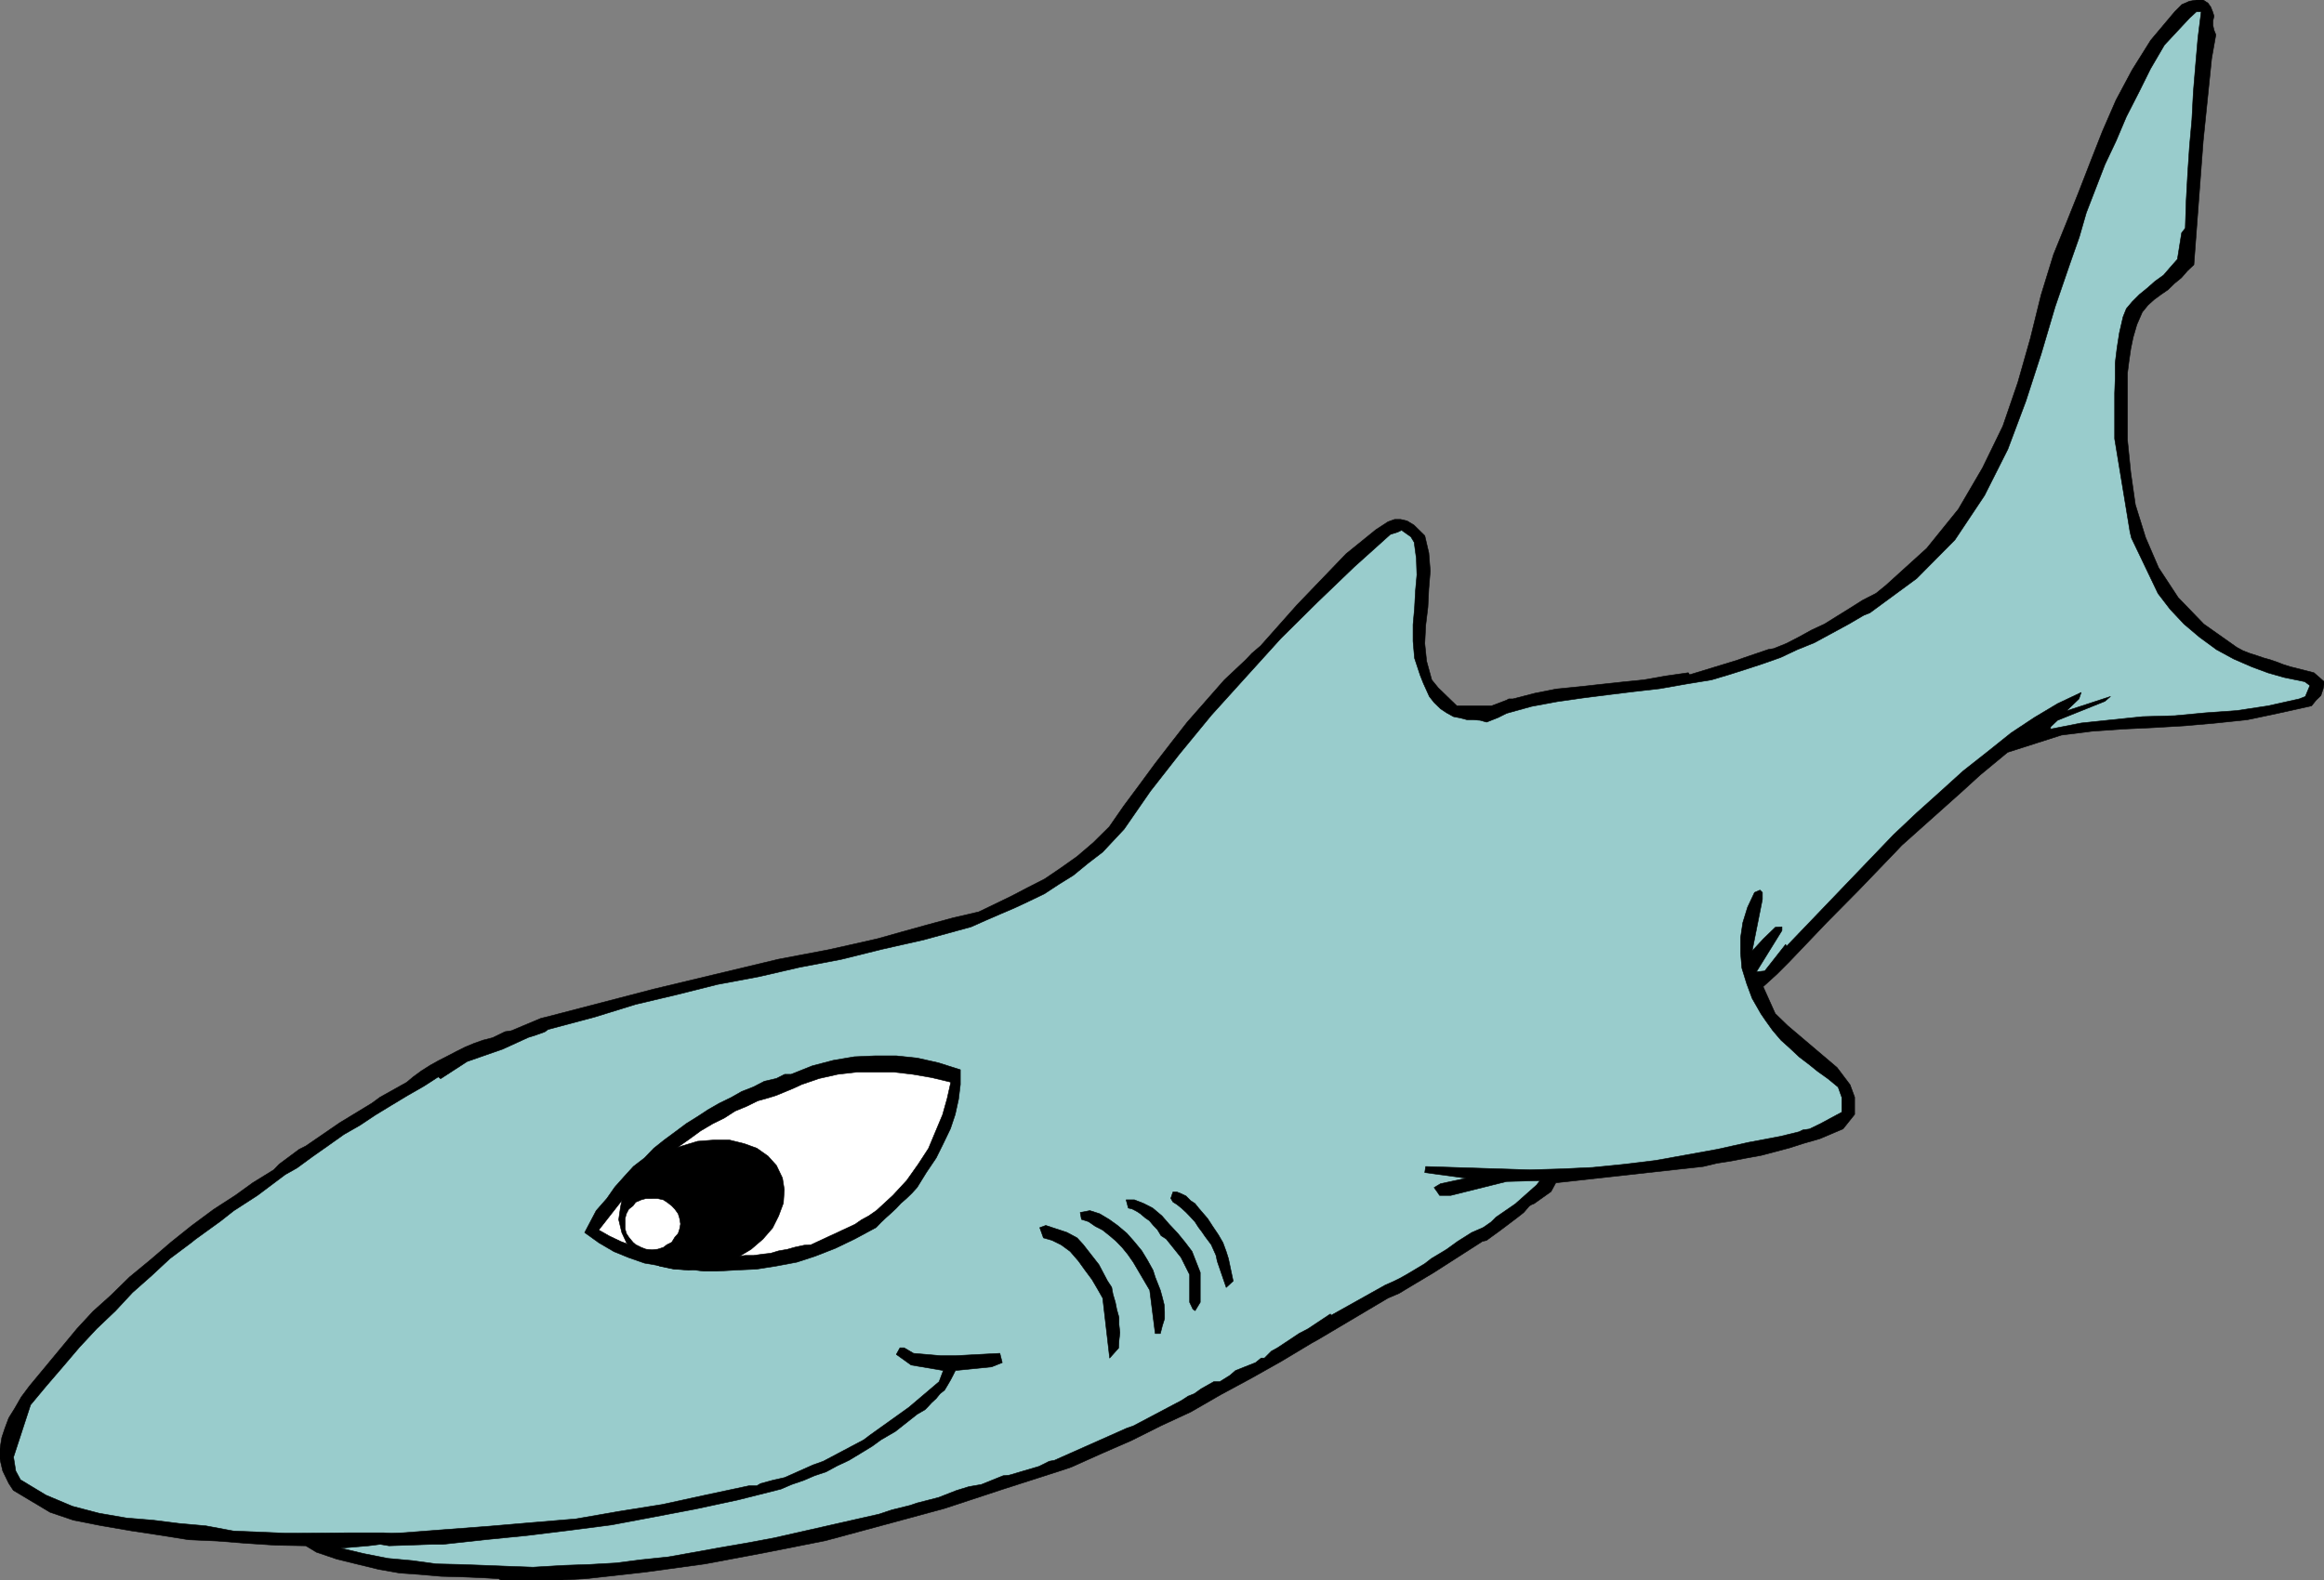 <svg xmlns="http://www.w3.org/2000/svg" version="1.2" width="480" height="326.4" viewBox="0 0 12700 8636" preserveAspectRatio="xMidYMid" fill-rule="evenodd" stroke-width="28.222" stroke-linejoin="round" xml:space="preserve"><rect x="0" y="0" width="12700" height="8636" fill="#808080" stroke="none"/><defs class="ClipPathGroup"><clipPath id="a" clipPathUnits="userSpaceOnUse"><path d="M0 0h12700v8636H0z"/></clipPath></defs><g class="SlideGroup"><g class="Slide" clip-path="url(#a)"><g class="Page"><g class="com.sun.star.drawing.PolyPolygonShape"><path class="BoundingBox" fill="none" d="M-2-2h12706v8642H-2z"/><path d="m2725 8629-84-5-117-5-114-3-114-10-112-8-114-20-115-28-114-28-112-38-58-35-163-3-157-10-163-13-157-7-163-26-152-23-163-28-152-30-127-43-201-120-25-38-33-68-15-64v-58l10-61 17-51 21-56 33-53 35-61 44-59 261-315 87-94 99-89 101-99 114-94 112-96 115-92 119-88 119-77 94-68 115-71 30-31 109-81 36-18 185-127 176-107 45-33 145-81 36-30 45-33 49-31 45-25 51-26 48-25 46-23 48-20 51-18 51-13 68-33 34-5 162-68 33-8 584-152 681-163 132-25 137-26 135-30 137-31 135-38 137-38 140-38 142-33 89-43 89-43 88-46 94-48 87-59 89-63 89-76 88-87 79-114 84-113 86-117 88-114 89-114 101-115 102-116 117-110 33-35 48-41 198-223 269-280 163-132 66-43 36-13h33l35 8 38 23 59 58 22 94 8 99-8 97-5 101-12 99-5 99 10 97 28 102 35 43 102 99h190l82-31 12-7h23l120-31 116-23 120-12 119-13 120-13 119-12 119-21 125-18 7 11 259-79 36-13 135-46 30-5 69-28 68-35 69-38 71-33 69-43 71-44 68-43 74-38 53-43 224-203 173-214 132-226 111-228 82-239 68-239 59-239 68-221 69-170 68-170 64-165 66-168 74-170 88-165 102-163 132-157 38-38 41-18 38-7h38l26 17 15 21 10 25 8 25-6 26v25l6 26 10 25-23 130-46 449-51 678-35 33-33 38-38 31-36 35-38 26-38 28-33 30-31 38-30 69-20 69-13 63-10 69-8 63v366l18 178 25 175 56 180 71 165 107 163 140 145 180 127 33 18 38 15 38 12 38 13 36 10 38 13 33 13 38 12 130 33 56 49v12l-6 28-12 36-26 25-25 31-180 40-171 36-170 18-170 15-170 10-170 8-170 12-166 21-294 94-150 124-102 93-327 292-33 35-201 209-175 177-209 219-63 63-76 69 66 147 68 66 270 229 71 94 25 68v94l-63 79-127 54-87 25-78 25-79 21-76 20-82 15-78 15-82 13-76 18-805 89-26 48-93 66-13 5-13 8-30 35-33 26-74 56-20 15-77 56-22 5-265 170-157 94-33 20-61 26-381 226-36 20-165 99-167 94-165 89-163 94-164 76-162 81-165 72-163 73-38 13-333 107-322 106-328 89-322 87-333 66-325 61-328 45-323 36-152 8h-312l-13-8Z"/><path fill="none" stroke="#000" stroke-width="3" stroke-linejoin="miter" d="m2725 8629-84-5-117-5-114-3-114-10-112-8-114-20-115-28-114-28-112-38-58-35-163-3-157-10-163-13-157-7-163-26-152-23-163-28-152-30-127-43-201-120-25-38-33-68-15-64v-58l10-61 17-51 21-56 33-53 35-61 44-59 261-315 87-94 99-89 101-99 114-94 112-96 115-92 119-88 119-77 94-68 115-71 30-31 109-81 36-18 185-127 176-107 45-33 145-81 36-30 45-33 49-31 45-25 51-26 48-25 46-23 48-20 51-18 51-13 68-33 34-5 162-68 33-8 584-152 681-163 132-25 137-26 135-30 137-31 135-38 137-38 140-38 142-33 89-43 89-43 88-46 94-48 87-59 89-63 89-76 88-87 79-114 84-113 86-117 88-114 89-114 101-115 102-116 117-110 33-35 48-41 198-223 269-280 163-132 66-43 36-13h33l35 8 38 23 59 58 22 94 8 99-8 97-5 101-12 99-5 99 10 97 28 102 35 43 102 99h190l82-31 12-7h23l120-31 116-23 120-12 119-13 120-13 119-12 119-21 125-18 7 11 259-79 36-13 135-46 30-5 69-28 68-35 69-38 71-33 69-43 71-44 68-43 74-38 53-43 224-203 173-214 132-226 111-228 82-239 68-239 59-239 68-221 69-170 68-170 64-165 66-168 74-170 88-165 102-163 132-157 38-38 41-18 38-7h38l26 17 15 21 10 25 8 25-6 26v25l6 26 10 25-23 130-46 449-51 678-35 33-33 38-38 31-36 35-38 26-38 28-33 30-31 38-30 69-20 69-13 63-10 69-8 63v366l18 178 25 175 56 180 71 165 107 163 140 145 180 127 33 18 38 15 38 12 38 13 36 10 38 13 33 13 38 12 130 33 56 49v12l-6 28-12 36-26 25-25 31-180 40-171 36-170 18-170 15-170 10-170 8-170 12-166 21-294 94-150 124-102 93-327 292-33 35-201 209-175 177-209 219-63 63-76 69 66 147 68 66 270 229 71 94 25 68v94l-63 79-127 54-87 25-78 25-79 21-76 20-82 15-78 15-82 13-76 18-805 89-26 48-93 66-13 5-13 8-30 35-33 26-74 56-20 15-77 56-22 5-265 170-157 94-33 20-61 26-381 226-36 20-165 99-167 94-165 89-163 94-164 76-162 81-165 72-163 73-38 13-333 107-322 106-328 89-322 87-333 66-325 61-328 45-323 36-152 8h-312l-13-8Z"/></g><g class="com.sun.star.drawing.PolyPolygonShape"><path class="BoundingBox" fill="none" d="M72 62h12554v8507H72z"/><path fill="#9CC" d="m2913 8566-137-5-127-5-137-5-127-3-132-18-132-12-132-26-127-30 152-13 64-8 48 8 234-8h60l229-25 231-23 229-28 232-30 229-43 231-44 233-50 234-59 58-25 67-23 58-25 63-21 61-33 64-30 63-38 64-39 48-35 79-46 119-94 43-25 13-13 23-25 25-23 21-26 25-20 18-30 15-26 13-25 13-26 198-20 58-23-13-51-243 13h-79l-150-13-51-30h-23l-20 36 81 58 176 30-23 61-165 140-214 153-33 25-221 117-56 20-155 69-66 15-66 18-20 12h-43l-239 51-234 51-238 38-235 41-239 20-234 20-238 18-234 18-63 2-44-2h-177l-295 2h-64l-284-12-150-28-145-13-144-18-145-12-150-26-145-38-145-61-139-84-26-48-12-76 93-285 84-101 92-107 91-107 94-101 104-99 92-99 104-92 101-94 115-86 25-20 137-99 71-56 130-84 152-114 64-36 86-63 84-59 86-61 89-51 84-56 87-53 88-53 89-51 79-51 13 10 145-94 195-68 140-64 33-10 56-20 18-13 255-68 223-69 224-53 223-56 229-43 221-51 226-43 226-56 226-51 259-71 81-36 76-33 82-35 81-38 81-39 76-50 82-51 78-64 82-63 117-125 144-208 158-202 175-213 188-208 191-211 200-198 201-193 198-178 41-13 20-10 51 36 18 30 12 89 3 89-8 89-5 94-8 89v91l8 92 31 94 17 43 33 73 26 33 35 34 33 22 38 21 36 7 38 10h33l38 3 36 10 63-25 46-23 137-38 140-26 140-20 142-18 139-17 140-16 142-25 140-23 94-28 95-30 94-31 94-33 91-43 94-38 94-51 94-51 82-48 33-13 256-188 209-211 162-243 127-252 99-264 84-259 76-257 81-236 51-145 38-132 51-132 51-132 61-129 56-132 68-133 64-129 76-130 137-147 38-35h26l-18 144-13 150-12 145-8 152-13 145-10 150-8 145-5 152-20 26-23 144-38 43-38 44-46 33-43 38-43 35-38 38-33 39-18 45-20 87-13 83-10 82v86l-3 79v249l84 510 8 33 145 303 66 86 76 81 84 71 94 69 94 51 99 43 89 33 88 25 112 23 28 21-25 60-33 13-170 38-171 26-170 12-170 16-175 5-165 17-171 18-167 33v-12l38-36 259-104 30-26-241 79 69-66 12-35-129 61-127 76-127 84-130 104-132 104-127 115-127 114-127 120-584 609-5-10-114 145-46 5 140-226v-20l-36 2-66 64-61 66 56-282v-38l-13-13-30 13-38 81-26 84-12 81v87l7 81 26 84 30 81 48 84 26 38 38 53 46 54 48 43 51 48 50 38 51 41 56 40 56 46 20 56v81l-119 64-58 28-36 5-20 10-102 25-175 33-171 38-171 31-167 30-173 21-170 17-170 8-173 5-569-18-5 33 226 31-140 30-35 21 18 25 12 18h61l305-76 183-5-20 25-115 102-106 73-26 26-43 30-64 28-76 48-61 44-83 50-36 28-102 61-38 21-35 17-41 18-295 165-5-7-122 81-48 25-119 79-33 18-38 38h-18l-31 25-109 43-30 26-56 35h-33l-69 39-38 27-33 13-35 23-265 140-35 12-396 176-28 5-56 28-163 48-33 3-119 48-69 12-68 21-97 38-117 30-38 13-101 25-69 23-574 130-150 28-145 25-144 26-140 25-145 15-140 18-142 8-141 5-170 10Z"/><path fill="none" stroke="#000" stroke-width="3" stroke-linejoin="miter" d="m2913 8566-137-5-127-5-137-5-127-3-132-18-132-12-132-26-127-30 152-13 64-8 48 8 234-8h60l229-25 231-23 229-28 232-30 229-43 231-44 233-50 234-59 58-25 67-23 58-25 63-21 61-33 64-30 63-38 64-39 48-35 79-46 119-94 43-25 13-13 23-25 25-23 21-26 25-20 18-30 15-26 13-25 13-26 198-20 58-23-13-51-243 13h-79l-150-13-51-30h-23l-20 36 81 58 176 30-23 61-165 140-214 153-33 25-221 117-56 20-155 69-66 15-66 18-20 12h-43l-239 51-234 51-238 38-235 41-239 20-234 20-238 18-234 18-63 2-44-2h-177l-295 2h-64l-284-12-150-28-145-13-144-18-145-12-150-26-145-38-145-61-139-84-26-48-12-76 93-285 84-101 92-107 91-107 94-101 104-99 92-99 104-92 101-94 115-86 25-20 137-99 71-56 130-84 152-114 64-36 86-63 84-59 86-61 89-51 84-56 87-53 88-53 89-51 79-51 13 10 145-94 195-68 140-64 33-10 56-20 18-13 255-68 223-69 224-53 223-56 229-43 221-51 226-43 226-56 226-51 259-71 81-36 76-33 82-35 81-38 81-39 76-50 82-51 78-64 82-63 117-125 144-208 158-202 175-213 188-208 191-211 200-198 201-193 198-178 41-13 20-10 51 36 18 30 12 89 3 89-8 89-5 94-8 89v91l8 92 31 94 17 43 33 73 26 33 35 34 33 22 38 21 36 7 38 10h33l38 3 36 10 63-25 46-23 137-38 140-26 140-20 142-18 139-17 140-16 142-25 140-23 94-28 95-30 94-31 94-33 91-43 94-38 94-51 94-51 82-48 33-13 256-188 209-211 162-243 127-252 99-264 84-259 76-257 81-236 51-145 38-132 51-132 51-132 61-129 56-132 68-133 64-129 76-130 137-147 38-35h26l-18 144-13 150-12 145-8 152-13 145-10 150-8 145-5 152-20 26-23 144-38 43-38 44-46 33-43 38-43 35-38 38-33 39-18 45-20 87-13 83-10 82v86l-3 79v249l84 510 8 33 145 303 66 86 76 81 84 71 94 69 94 51 99 43 89 33 88 25 112 23 28 21-25 60-33 13-170 38-171 26-170 12-170 16-175 5-165 17-171 18-167 33v-12l38-36 259-104 30-26-241 79 69-66 12-35-129 61-127 76-127 84-130 104-132 104-127 115-127 114-127 120-584 609-5-10-114 145-46 5 140-226v-20l-36 2-66 64-61 66 56-282v-38l-13-13-30 13-38 81-26 84-12 81v87l7 81 26 84 30 81 48 84 26 38 38 53 46 54 48 43 51 48 50 38 51 41 56 40 56 46 20 56v81l-119 64-58 28-36 5-20 10-102 25-175 33-171 38-171 31-167 30-173 21-170 17-170 8-173 5-569-18-5 33 226 31-140 30-35 21 18 25 12 18h61l305-76 183-5-20 25-115 102-106 73-26 26-43 30-64 28-76 48-61 44-83 50-36 28-102 61-38 21-35 17-41 18-295 165-5-7-122 81-48 25-119 79-33 18-38 38h-18l-31 25-109 43-30 26-56 35h-33l-69 39-38 27-33 13-35 23-265 140-35 12-396 176-28 5-56 28-163 48-33 3-119 48-69 12-68 21-97 38-117 30-38 13-101 25-69 23-574 130-150 28-145 25-144 26-140 25-145 15-140 18-142 8-141 5-170 10Z"/></g><g class="com.sun.star.drawing.PolyPolygonShape"><path class="BoundingBox" fill="none" d="M5680 6696h443v732h-443z"/><path d="m6064 7423-38-328-29-51-30-51-38-51-36-50-45-52-49-36-51-25-46-13-20-56 33-12 115 38 56 30 33 36 86 110 47 89 23 35 7 38 13 44 8 40 12 43v39l5 44-5 43-2 41-49 55Z"/><path fill="none" stroke="#000" stroke-width="3" stroke-linejoin="miter" d="m6064 7423-38-328-29-51-30-51-38-51-36-50-45-52-49-36-51-25-46-13-20-56 33-12 115 38 56 30 33 36 86 110 47 89 23 35 7 38 13 44 8 40 12 43v39l5 44-5 43-2 41-49 55Z"/></g><g class="com.sun.star.drawing.PolyPolygonShape"><path class="BoundingBox" fill="none" d="M5901 6615h466v677h-466z"/><path d="m6313 7289-30-237-90-153-30-43-31-38-33-34-35-30-39-31-39-20-38-26-38-12-7-38 53-10 53 17 52 31 46 33 51 43 38 43 43 52 31 51 31 56 12 38 13 33 15 38 11 40 10 40 2 38v38l-12 38-11 43h-28Z"/><path fill="none" stroke="#000" stroke-width="3" stroke-linejoin="miter" d="m6313 7289-30-237-90-153-30-43-31-38-33-34-35-30-39-31-39-20-38-26-38-12-7-38 53-10 53 17 52 31 46 33 51 43 38 43 43 52 31 51 31 56 12 38 13 33 15 38 11 40 10 40 2 38v38l-12 38-11 43h-28Z"/></g><g class="com.sun.star.drawing.PolyPolygonShape"><path class="BoundingBox" fill="none" d="M6152 6556h410v612h-410z"/><path d="m6519 7156-18-38v-151l-47-94-81-101-28-18-20-33-23-24-21-25-22-15-27-23-20-13-25-13-21-5-12-45h45l51 20 49 25 51 43 38 44 48 51 40 49 38 50 45 115v163l-28 46-12-8Z"/><path fill="none" stroke="#000" stroke-width="3" stroke-linejoin="miter" d="m6519 7156-18-38v-151l-47-94-81-101-28-18-20-33-23-24-21-25-22-15-27-23-20-13-25-13-21-5-12-45h45l51 20 49 25 51 43 38 44 48 51 40 49 38 50 45 115v163l-28 46-12-8Z"/></g><g class="com.sun.star.drawing.PolyPolygonShape"><path class="BoundingBox" fill="none" d="M6396 6513h346v528h-346z"/><path d="m6701 7037-49-143-7-33-26-58-33-44-17-25-19-25-20-31-23-25-26-27-25-23-25-20-21-13-12-20 12-35h21l25 10 25 12 26 26 23 15 20 25 24 28 25 29 28 43 31 46 25 43 18 49 12 38 26 123-38 35Z"/><path fill="none" stroke="#000" stroke-width="3" stroke-linejoin="miter" d="m6701 7037-49-143-7-33-26-58-33-44-17-25-19-25-20-31-23-25-26-27-25-23-25-20-21-13-12-20 12-35h21l25 10 25 12 26 26 23 15 20 25 24 28 25 29 28 43 31 46 25 43 18 49 12 38 26 123-38 35Z"/></g><g class="com.sun.star.drawing.PolyPolygonShape"><path class="BoundingBox" fill="none" d="M3193 5769h2058v1182H3193z"/><path d="m3845 6948-84-11-79-2-84-18-76-13-86-30-81-33-82-48-78-56 63-120 58-66 44-63 50-56 51-56 61-47 51-53 58-46 61-45 59-44 61-38 58-38 61-35 64-31 58-33 64-25 60-31 65-15 46-23h35l115-46 114-30 117-20 114-5h114l115 12 116 26 120 38v81l-10 81-18 82-26 78-38 79-40 81-54 80-50 81-28 31-31 30-30 26-26 28-30 28-28 25-26 25-25 26-117 63-106 51-110 43-101 33-112 21-108 17-111 5-105 6h-73Z"/><path fill="none" stroke="#000" stroke-width="3" stroke-linejoin="miter" d="m3845 6948-84-11-79-2-84-18-76-13-86-30-81-33-82-48-78-56 63-120 58-66 44-63 50-56 51-56 61-47 51-53 58-46 61-45 59-44 61-38 58-38 61-35 64-31 58-33 64-25 60-31 65-15 46-23h35l115-46 114-30 117-20 114-5h114l115 12 116 26 120 38v81l-10 81-18 82-26 78-38 79-40 81-54 80-50 81-28 31-31 30-30 26-26 28-30 28-28 25-26 25-25 26-117 63-106 51-110 43-101 33-112 21-108 17-111 5-105 6h-73Z"/></g><g class="com.sun.star.drawing.PolyPolygonShape"><path class="BoundingBox" fill="none" d="M3269 5858h1930v1012H3269z"/><path fill="#FFF" d="m3775 6867-67-5-63-7-64-13-58-10-64-21-66-25-63-30-58-33 208-266 233-193 57-40 59-43 66-39 63-31 59-38 63-26 61-30 64-18 38-12 94-39 43-20 96-33 102-23 104-12h204l102 12 104 18 104 25-20 89-25 89-39 93-38 91-56 86-63 89-76 82-89 82-43 30-39 21-36 25-241 112-36 2-51 11-43 12-46 8-43 13-45 5-49 7h-45l-44 5h-254Z"/><path fill="none" stroke="#000" stroke-width="3" stroke-linejoin="miter" d="m3775 6867-67-5-63-7-64-13-58-10-64-21-66-25-63-30-58-33 208-266 233-193 57-40 59-43 66-39 63-31 59-38 63-26 61-30 64-18 38-12 94-39 43-20 96-33 102-23 104-12h204l102 12 104 18 104 25-20 89-25 89-39 93-38 91-56 86-63 89-76 82-89 82-43 30-39 21-36 25-241 112-36 2-51 11-43 12-46 8-43 13-45 5-49 7h-45l-44 5h-254Z"/></g><g class="com.sun.star.drawing.PolyPolygonShape"><path class="BoundingBox" fill="none" d="M3379 6229h910v717h-910z"/><path d="m3726 6264 86-26 90-7h84l81 20 69 25 61 43 46 51 33 69 10 63-5 74-26 70-33 66-53 61-64 55-76 46-81 38-94 18-90 13-89-8-71-15-74-33-56-38-50-56-26-56-17-71 10-69 15-72 41-66 50-63 64-54 76-48 89-30Z"/><path fill="none" stroke="#000" stroke-width="3" stroke-linejoin="miter" d="m3726 6264 86-26 90-7h84l81 20 69 25 61 43 46 51 33 69 10 63-5 74-26 70-33 66-53 61-64 55-76 46-81 38-94 18-90 13-89-8-71-15-74-33-56-38-50-56-26-56-17-71 10-69 15-72 41-66 50-63 64-54 76-48 89-30Z"/></g><g class="com.sun.star.drawing.PolyPolygonShape"><path class="BoundingBox" fill="none" d="M3414 6549h308v285h-308z"/><path fill="#FFF" d="M3563 6551h31l31 7 20 13 26 20 17 18 18 25 8 26 5 30-5 27-8 25-18 20-17 28-26 13-20 15-31 10-31 3-33-3-26-10-30-15-15-13-23-28-13-20-7-25v-57l7-26 13-25 23-18 15-20 30-13 26-7h33Z"/><path fill="none" stroke="#000" stroke-width="3" stroke-linejoin="miter" d="M3563 6551h31l31 7 20 13 26 20 17 18 18 25 8 26 5 30-5 27-8 25-18 20-17 28-26 13-20 15-31 10-31 3-33-3-26-10-30-15-15-13-23-28-13-20-7-25v-57l7-26 13-25 23-18 15-20 30-13 26-7h33Z"/></g></g></g></g></svg>
